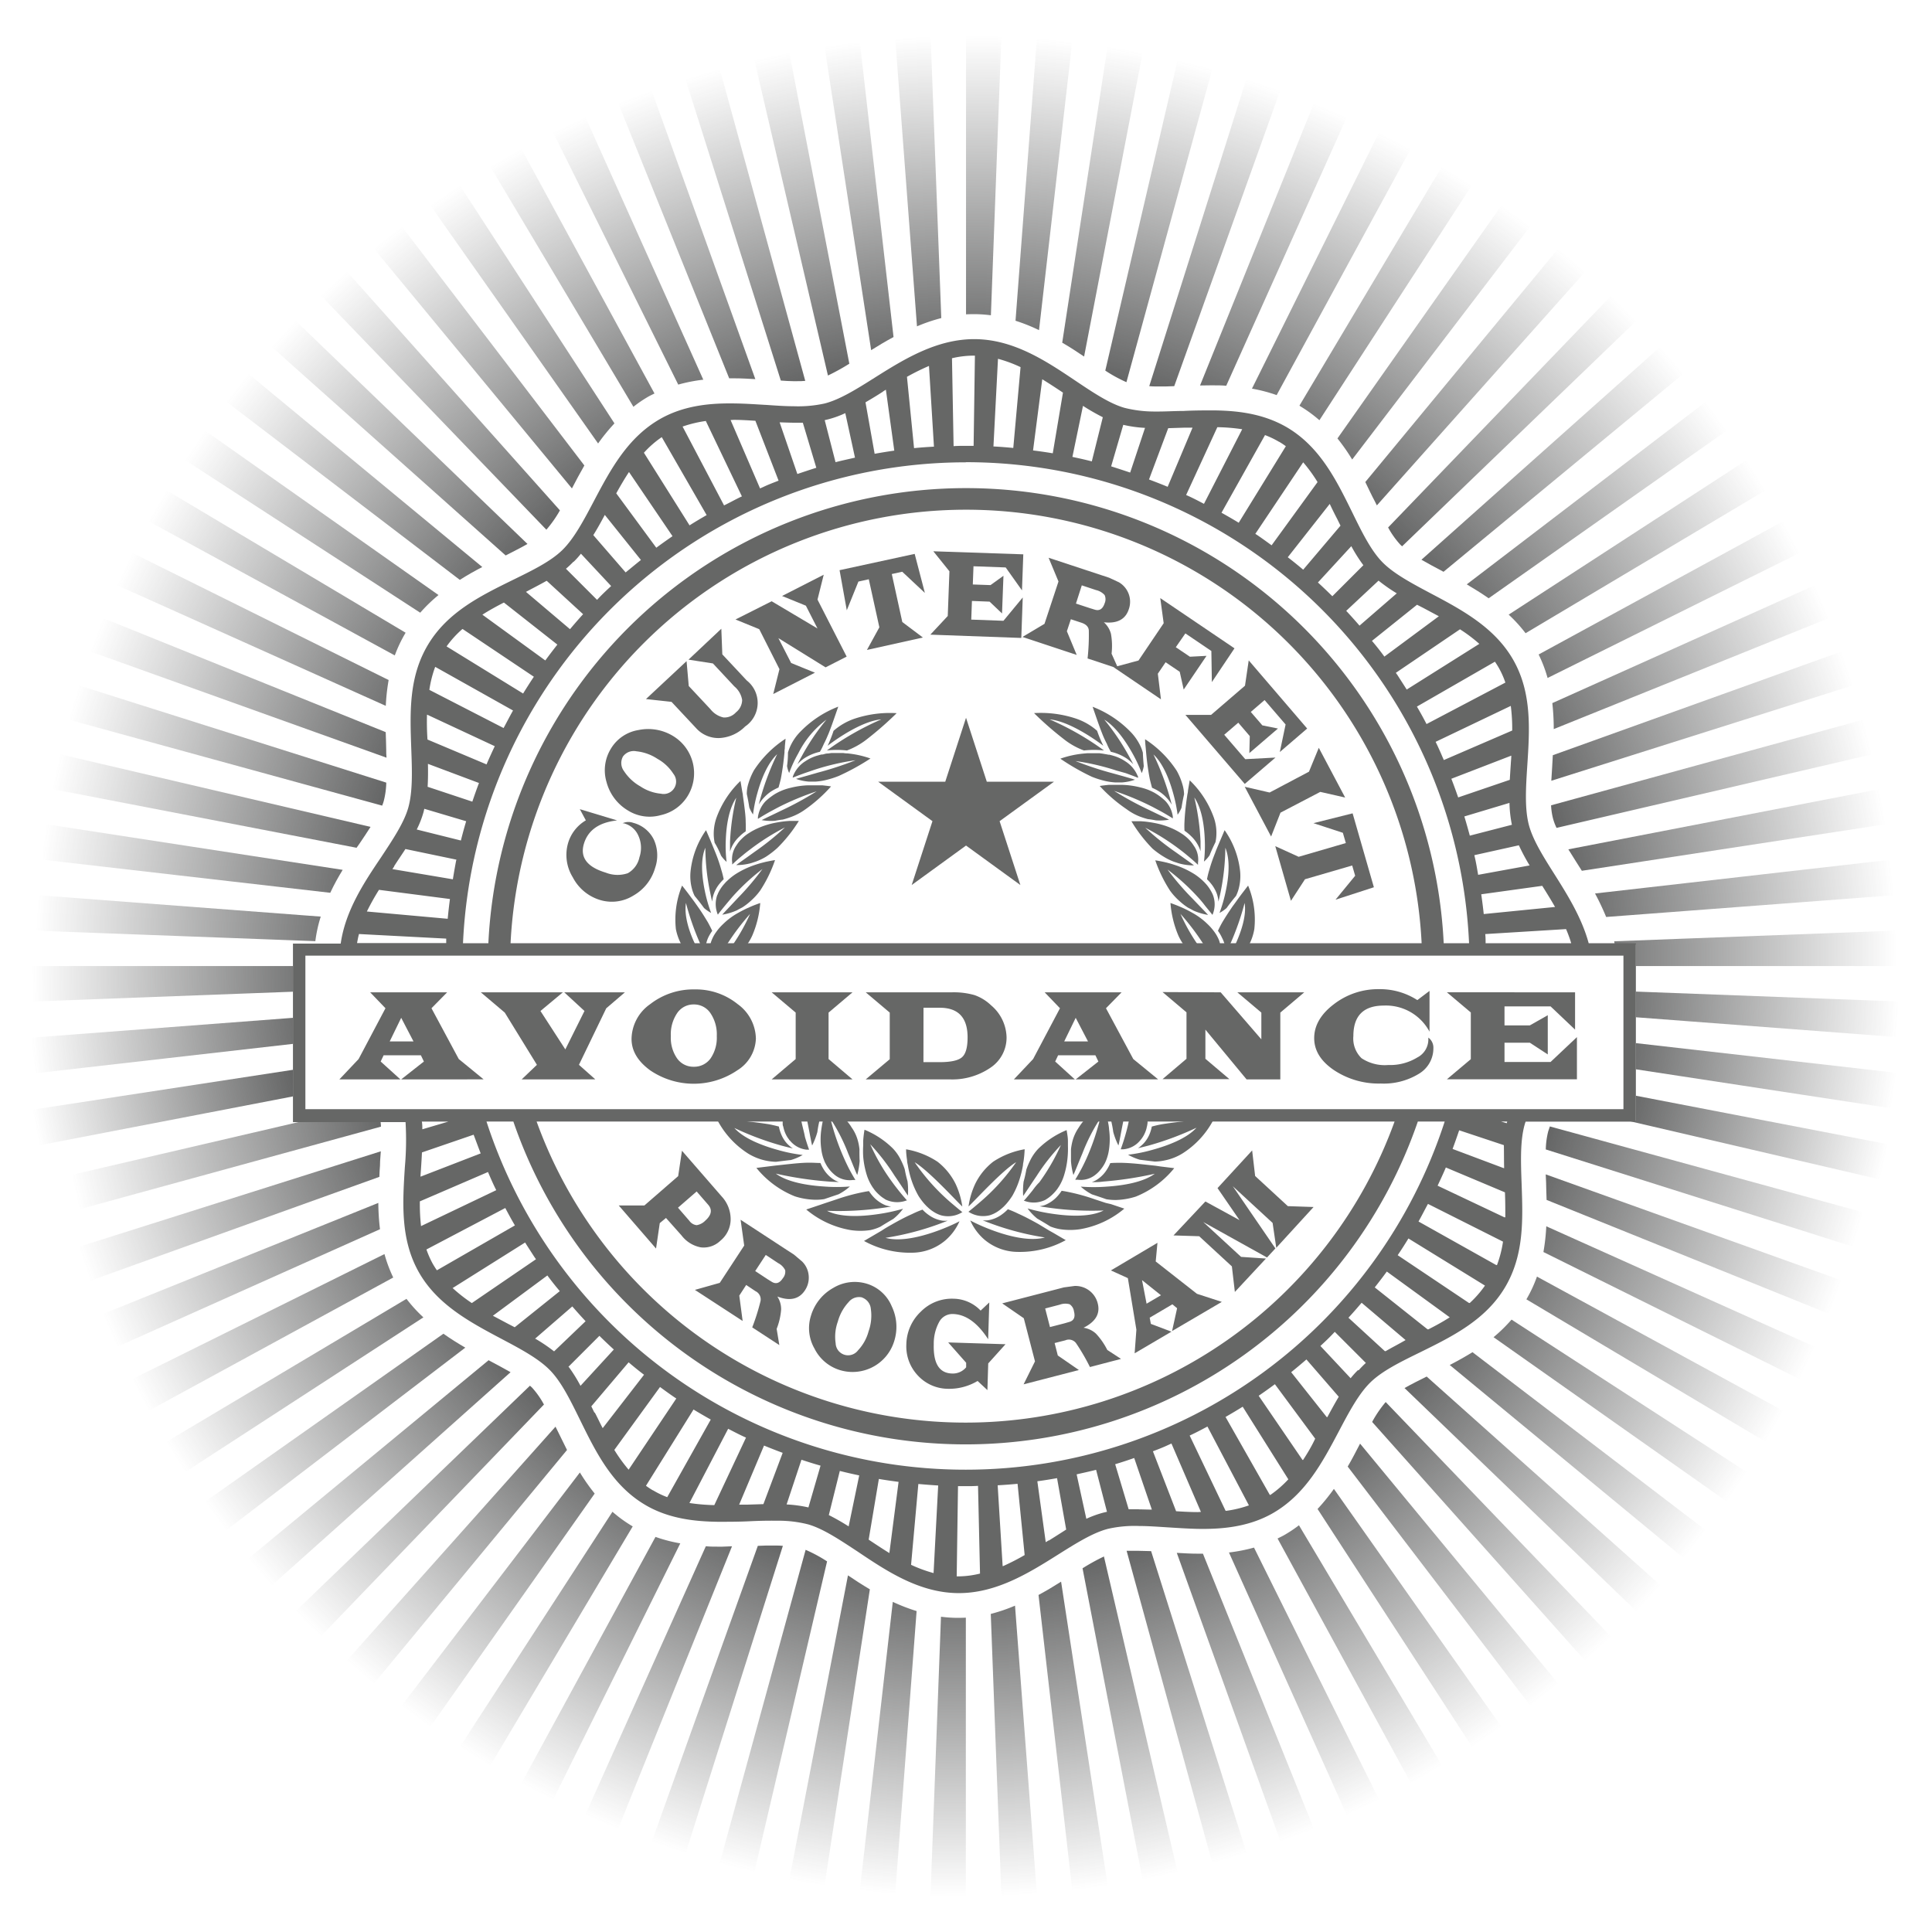 <svg id="a383bdc0-68fd-4c63-8fbb-63da01127f66" data-name="art" xmlns="http://www.w3.org/2000/svg" xmlns:xlink="http://www.w3.org/1999/xlink" viewBox="0 0 310.75 310.75"><defs><radialGradient id="fd214c49-85d1-4804-b479-4fd417fa7c26" cx="249.24" cy="250.68" r="162.72" gradientUnits="userSpaceOnUse"><stop offset="0.53" stop-color="#444545"/><stop offset="0.92" stop-color="#444545" stop-opacity="0"/></radialGradient><radialGradient id="a4a7f4d4-8703-4f2d-b16b-e00afab6d2fd" cx="278.22" cy="254.73" r="132.47" xlink:href="#fd214c49-85d1-4804-b479-4fd417fa7c26"/><radialGradient id="f7155f15-7c5c-459f-b806-112dbfe5223d" cx="270.55" cy="251.92" r="140.59" xlink:href="#fd214c49-85d1-4804-b479-4fd417fa7c26"/><radialGradient id="e91ed199-38ee-4a89-917f-f2cf1facd056" cx="261.16" cy="250.85" r="150.29" xlink:href="#fd214c49-85d1-4804-b479-4fd417fa7c26"/><radialGradient id="a1cd72f9-e973-48f4-ab66-67884cfb7cf2" cx="249.24" cy="256.55" r="159.23" xlink:href="#fd214c49-85d1-4804-b479-4fd417fa7c26"/><radialGradient id="f6ff14e1-399d-4f65-a383-f2e3cac6b127" cx="218.4" cy="253.6" r="131.53" xlink:href="#fd214c49-85d1-4804-b479-4fd417fa7c26"/><radialGradient id="ad188268-ec8d-406c-b12a-968d2da4822d" cx="228.8" cy="251.4" r="141.71" xlink:href="#fd214c49-85d1-4804-b479-4fd417fa7c26"/><radialGradient id="bd3b4da4-276f-4ed8-97fa-20edf0405652" cx="236.96" cy="250.68" r="149.91" xlink:href="#fd214c49-85d1-4804-b479-4fd417fa7c26"/></defs><path d="M211.18,156.14H212c1.14,0,2.29.07,3.37.13l-18.63-51.85c-1.87.67-3.74,1.37-5.58,2.12l20,49.59Z" transform="translate(-93.88 -95.29)" fill="url(#fd214c49-85d1-4804-b479-4fd417fa7c26)"/><path d="M207,156.36l-21.31-47.47c-1.81.82-3.62,1.66-5.4,2.55l22.68,45.71A26.25,26.25,0,0,1,207,156.36Z" transform="translate(-93.88 -95.29)" fill="url(#fd214c49-85d1-4804-b479-4fd417fa7c26)"/><path d="M187.87,170.16l-32.84-43c-1.58,1.2-3.12,2.44-4.66,3.69l35.5,43C186.51,172.62,187.16,171.39,187.87,170.16Z" transform="translate(-93.88 -95.29)" fill="url(#fd214c49-85d1-4804-b479-4fd417fa7c26)"/><path d="M192.71,163.39l-28-43.11c-1.66,1.08-3.3,2.2-4.92,3.34l30.29,43A30.52,30.52,0,0,1,192.71,163.39Z" transform="translate(-93.88 -95.29)" fill="url(#fd214c49-85d1-4804-b479-4fd417fa7c26)"/><path d="M198.15,159.09c.33-.19.67-.34,1-.51L175,114.19c-1.74,1-3.47,1.93-5.17,3l25.93,43.53A19.77,19.77,0,0,1,198.15,159.09Z" transform="translate(-93.88 -95.29)" fill="url(#fd214c49-85d1-4804-b479-4fd417fa7c26)"/><path d="M245.28,146.45l-1.93-51c-2,.07-3.94.2-5.91.33l3.93,52A27.47,27.47,0,0,1,245.28,146.45Z" transform="translate(-93.88 -95.29)" fill="url(#fd214c49-85d1-4804-b479-4fd417fa7c26)"/><path d="M237.6,149.5l-6.08-53.19c-2,.21-3.93.5-5.89.78L234,151.61C235.13,150.9,236.33,150.18,237.6,149.5Z" transform="translate(-93.88 -95.29)" fill="url(#fd214c49-85d1-4804-b479-4fd417fa7c26)"/><path d="M221.5,156.6h.5c.51,0,1,0,1.4-.05l-15.28-55.74c-1.92.52-3.83,1.1-5.73,1.69l17.08,54C220.16,156.56,220.84,156.59,221.5,156.6Z" transform="translate(-93.88 -95.29)" fill="url(#fd214c49-85d1-4804-b479-4fd417fa7c26)"/><path d="M230.49,153.79,219.75,98.12c-1.95.36-3.9.79-5.84,1.23l13.14,56.34A34.21,34.21,0,0,0,230.49,153.79Z" transform="translate(-93.88 -95.29)" fill="url(#fd214c49-85d1-4804-b479-4fd417fa7c26)"/><path d="M164.41,191l-42.2-29.73q-1.72,2.43-3.34,4.92l42.6,27.65A24.55,24.55,0,0,1,164.41,191Z" transform="translate(-93.88 -95.29)" fill="url(#fd214c49-85d1-4804-b479-4fd417fa7c26)"/><path d="M155.61,224.11a13,13,0,0,0,.4-2.94L101.1,203.8c-.59,1.9-1.17,3.81-1.69,5.73l55.94,15.34A7.64,7.64,0,0,0,155.61,224.11Z" transform="translate(-93.88 -95.29)" fill="url(#fd214c49-85d1-4804-b479-4fd417fa7c26)"/><path d="M156,215.86v0c0-.92-.06-1.86-.08-2.81l-50.74-20.47c-.75,1.84-1.45,3.71-2.13,5.58l53,19C156,216.74,156,216.3,156,215.86Z" transform="translate(-93.88 -95.29)" fill="url(#fd214c49-85d1-4804-b479-4fd417fa7c26)"/><path d="M183.94,177.38l-38.07-42.69c-1.48,1.31-2.93,2.67-4.36,4l40.25,41.8A18.81,18.81,0,0,0,183.94,177.38Z" transform="translate(-93.88 -95.29)" fill="url(#fd214c49-85d1-4804-b479-4fd417fa7c26)"/><path d="M151.74,230.93v0c.59-.88,1.19-1.77,1.74-2.64l-55.55-13c-.44,1.94-.87,3.89-1.24,5.84l54.54,10.52Z" transform="translate(-93.88 -95.29)" fill="url(#fd214c49-85d1-4804-b479-4fd417fa7c26)"/><path d="M156.39,204.67l-46.36-23c-.89,1.78-1.73,3.59-2.55,5.4l48.45,21.75A32.72,32.72,0,0,1,156.39,204.67Z" transform="translate(-93.88 -95.29)" fill="url(#fd214c49-85d1-4804-b479-4fd417fa7c26)"/><path d="M149,235.2,95.68,227c-.28,2-.57,3.93-.78,5.9L147,238.89C147.6,237.6,148.28,236.37,149,235.2Z" transform="translate(-93.88 -95.29)" fill="url(#fd214c49-85d1-4804-b479-4fd417fa7c26)"/><path d="M171.45,186.49l-42-34.71c-1.25,1.54-2.49,3.08-3.69,4.66l42.08,32.12C169,187.81,170.23,187.13,171.45,186.49Z" transform="translate(-93.88 -95.29)" fill="url(#fd214c49-85d1-4804-b479-4fd417fa7c26)"/><path d="M159.12,197.06l-43.39-25.85c-1,1.7-2,3.43-3,5.17l44.65,24.33A21.74,21.74,0,0,1,159.12,197.06Z" transform="translate(-93.88 -95.29)" fill="url(#fd214c49-85d1-4804-b479-4fd417fa7c26)"/><path d="M178.72,182.78l-41.4-39.86c-1.37,1.43-2.73,2.88-4,4.36l41.89,37.35C176.44,184,177.65,183.4,178.72,182.78Z" transform="translate(-93.88 -95.29)" fill="url(#fd214c49-85d1-4804-b479-4fd417fa7c26)"/><path d="M250.49,145.82h.3a22.25,22.25,0,0,1,2.47.18l1.9-50.59c-2-.08-3.93-.1-5.9-.12v50.56Q249.86,145.82,250.49,145.82Z" transform="translate(-93.88 -95.29)" fill="url(#fd214c49-85d1-4804-b479-4fd417fa7c26)"/><path d="M311.37,169.2l32.12-42.07c-1.57-1.21-3.18-2.37-4.79-3.51L309,165.81A30.83,30.83,0,0,1,311.37,169.2Z" transform="translate(-93.88 -95.29)" fill="url(#fd214c49-85d1-4804-b479-4fd417fa7c26)"/><path d="M343.65,226.85a8.57,8.57,0,0,0,.59,1.6l56.34-13.13c-.46-1.94-.94-3.87-1.48-5.79l-55.74,15.29A10.65,10.65,0,0,0,343.65,226.85Z" transform="translate(-93.88 -95.29)" fill="url(#fd214c49-85d1-4804-b479-4fd417fa7c26)"/><path d="M261,148.39,267,96.31c-2-.24-3.94-.4-5.91-.57l-3.87,51.14A28.5,28.5,0,0,1,261,148.39Z" transform="translate(-93.88 -95.29)" fill="url(#fd214c49-85d1-4804-b479-4fd417fa7c26)"/><path d="M333.32,191.52l43-30.29c-1.15-1.62-2.31-3.23-3.52-4.8l-43,32.85C331,190,332.16,190.7,333.32,191.52Z" transform="translate(-93.88 -95.29)" fill="url(#fd214c49-85d1-4804-b479-4fd417fa7c26)"/><path d="M339.26,197.14l43.53-25.93c-1-1.71-2.07-3.39-3.15-5.06l-43.1,28A23.19,23.19,0,0,1,339.26,197.14Z" transform="translate(-93.88 -95.29)" fill="url(#fd214c49-85d1-4804-b479-4fd417fa7c26)"/><path d="M342.8,204.34l45.69-22.67c-.88-1.78-1.81-3.54-2.75-5.29l-44.38,24.18A21.85,21.85,0,0,1,342.8,204.34Z" transform="translate(-93.88 -95.29)" fill="url(#fd214c49-85d1-4804-b479-4fd417fa7c26)"/><path d="M343.54,218.59h0c-.05.77-.1,1.54-.14,2.28l54-17.08c-.6-1.9-1.23-3.79-1.91-5.66l-51.85,18.63C343.61,217.38,343.57,218,343.54,218.59Z" transform="translate(-93.88 -95.29)" fill="url(#fd214c49-85d1-4804-b479-4fd417fa7c26)"/><path d="M347.31,233.77l0,0,1,1.58L402.84,227c-.32-2-.64-3.93-1-5.88L346.14,231.9C346.52,232.52,346.91,233.15,347.31,233.77Z" transform="translate(-93.88 -95.29)" fill="url(#fd214c49-85d1-4804-b479-4fd417fa7c26)"/><path d="M145.47,242.72l-51.14-3.87c-.13,2-.26,4-.33,5.92l50.6,1.9A22.2,22.2,0,0,1,145.47,242.72Z" transform="translate(-93.88 -95.29)" fill="url(#fd214c49-85d1-4804-b479-4fd417fa7c26)"/><path d="M352.22,242.78l52-3.93c-.17-2-.33-3.94-.57-5.92L350.43,239A39.64,39.64,0,0,1,352.22,242.78Z" transform="translate(-93.88 -95.29)" fill="url(#fd214c49-85d1-4804-b479-4fd417fa7c26)"/><path d="M343.79,212.56l49.59-20c-.74-1.85-1.53-3.68-2.34-5.5l-47.48,21.32A36.85,36.85,0,0,1,343.79,212.56Z" transform="translate(-93.88 -95.29)" fill="url(#fd214c49-85d1-4804-b479-4fd417fa7c26)"/><path d="M275.06,156.76l15.34-55.94c-1.93-.53-3.86-1-5.8-1.47L271.66,154.9A22.78,22.78,0,0,0,275.06,156.76Z" transform="translate(-93.88 -95.29)" fill="url(#fd214c49-85d1-4804-b479-4fd417fa7c26)"/><path d="M279.76,157.45h.62c.75,0,1.55,0,2.37-.05l19-53c-1.88-.67-3.76-1.31-5.66-1.91l-17.36,54.91C279.08,157.43,279.41,157.45,279.76,157.45Z" transform="translate(-93.88 -95.29)" fill="url(#fd214c49-85d1-4804-b479-4fd417fa7c26)"/><path d="M268.25,152.64l10.51-54.53c-1.95-.38-3.91-.71-5.87-1l-8.16,53.3C266,151.13,267.14,151.9,268.25,152.64Z" transform="translate(-93.88 -95.29)" fill="url(#fd214c49-85d1-4804-b479-4fd417fa7c26)"/><path d="M288.42,157.27h.85c.59,0,1.2,0,1.84.07l21.75-48.45c-1.82-.81-3.64-1.6-5.49-2.34L286.9,157.29Z" transform="translate(-93.88 -95.29)" fill="url(#fd214c49-85d1-4804-b479-4fd417fa7c26)"/><path d="M299.22,158.84l24.32-44.65c-1.74-.94-3.5-1.88-5.29-2.75l-23,46.36A24.42,24.42,0,0,1,299.22,158.84Z" transform="translate(-93.88 -95.29)" fill="url(#fd214c49-85d1-4804-b479-4fd417fa7c26)"/><path d="M315,175.9l.34.68,37.35-41.89c-1.47-1.32-3-2.6-4.5-3.87l-34.71,42C314,173.89,314.47,174.91,315,175.9Z" transform="translate(-93.88 -95.29)" fill="url(#fd214c49-85d1-4804-b479-4fd417fa7c26)"/><path d="M319.08,182.86c.09.1.21.2.32.3l41.8-40.24q-2.06-2.13-4.2-4.19l-39.85,41.4A13.75,13.75,0,0,0,319.08,182.86Z" transform="translate(-93.88 -95.29)" fill="url(#fd214c49-85d1-4804-b479-4fd417fa7c26)"/><path d="M303,160.62a21.84,21.84,0,0,1,3.1,2.26l27.64-42.6c-1.66-1.07-3.34-2.13-5-3.14l-25.85,43.39Z" transform="translate(-93.88 -95.29)" fill="url(#fd214c49-85d1-4804-b479-4fd417fa7c26)"/><path d="M325.88,187.16l0,0h0l.18.1,43-35.5c-1.26-1.52-2.54-3-3.87-4.5l-42.68,38.06C323.58,185.94,324.71,186.54,325.88,187.16Z" transform="translate(-93.88 -95.29)" fill="url(#fd214c49-85d1-4804-b479-4fd417fa7c26)"/><path d="M300.37,342.24c-.34.19-.68.34-1,.51l24.2,44.4c1.74-1,3.47-1.93,5.17-3l-25.93-43.53A21.44,21.44,0,0,1,300.37,342.24Z" transform="translate(-93.88 -95.29)" fill="url(#fd214c49-85d1-4804-b479-4fd417fa7c26)"/><path d="M291.55,345l21.31,47.48c1.81-.83,3.62-1.66,5.4-2.56l-22.68-45.71A26.72,26.72,0,0,1,291.55,345Z" transform="translate(-93.88 -95.29)" fill="url(#fd214c49-85d1-4804-b479-4fd417fa7c26)"/><path d="M310.65,331.18l32.84,43c1.58-1.19,3.12-2.44,4.66-3.69l-35.51-43C312,328.71,311.35,330,310.65,331.18Z" transform="translate(-93.88 -95.29)" fill="url(#fd214c49-85d1-4804-b479-4fd417fa7c26)"/><path d="M287.34,345.19h-.81c-1.14,0-2.3-.07-3.37-.13l18.63,51.86c1.87-.67,3.74-1.38,5.58-2.13l-20-49.59Z" transform="translate(-93.88 -95.29)" fill="url(#fd214c49-85d1-4804-b479-4fd417fa7c26)"/><path d="M305.8,338l28,43.1q2.49-1.62,4.92-3.33l-30.29-43A31.42,31.42,0,0,1,305.8,338Z" transform="translate(-93.88 -95.29)" fill="url(#fd214c49-85d1-4804-b479-4fd417fa7c26)"/><path d="M277,344.73h-.49c-.52,0-1,0-1.42,0l15.29,55.74c1.92-.52,3.83-1.09,5.73-1.69l-17.08-54C278.36,344.77,277.68,344.74,277,344.73Z" transform="translate(-93.88 -95.29)" fill="url(#fd214c49-85d1-4804-b479-4fd417fa7c26)"/><path d="M260.92,351.83,267,405c2-.22,3.94-.5,5.91-.79l-8.36-54.52C263.39,350.43,262.19,351.15,260.92,351.83Z" transform="translate(-93.88 -95.29)" fill="url(#fd214c49-85d1-4804-b479-4fd417fa7c26)"/><path d="M314.58,324l38.07,42.69c1.49-1.31,2.93-2.67,4.35-4L316.76,320.8A18.63,18.63,0,0,0,314.58,324Z" transform="translate(-93.88 -95.29)" fill="url(#fd214c49-85d1-4804-b479-4fd417fa7c26)"/><path d="M253.24,354.88l1.92,51c2-.06,4-.19,5.92-.33l-3.94-52A27.34,27.34,0,0,1,253.24,354.88Z" transform="translate(-93.88 -95.29)" fill="url(#fd214c49-85d1-4804-b479-4fd417fa7c26)"/><path d="M268,347.54l10.74,55.68c2-.36,3.89-.8,5.84-1.24l-13.14-56.34A34.21,34.21,0,0,0,268,347.54Z" transform="translate(-93.88 -95.29)" fill="url(#fd214c49-85d1-4804-b479-4fd417fa7c26)"/><path d="M342.13,296.67l46.36,23c.89-1.77,1.73-3.58,2.55-5.39l-48.45-21.75A32.92,32.92,0,0,1,342.13,296.67Z" transform="translate(-93.88 -95.29)" fill="url(#fd214c49-85d1-4804-b479-4fd417fa7c26)"/><path d="M342.91,277.22a13.07,13.07,0,0,0-.4,2.95l54.9,17.37c.6-1.91,1.18-3.81,1.69-5.74l-55.93-15.33C343.07,276.73,343,277,342.91,277.22Z" transform="translate(-93.88 -95.29)" fill="url(#fd214c49-85d1-4804-b479-4fd417fa7c26)"/><path d="M342.56,285.47v0c0,.92.06,1.86.08,2.82l50.74,20.47c.75-1.85,1.45-3.71,2.12-5.58l-53-19C342.53,284.59,342.54,285,342.56,285.47Z" transform="translate(-93.88 -95.29)" fill="url(#fd214c49-85d1-4804-b479-4fd417fa7c26)"/><path d="M319.79,318.55l41.41,39.86c1.37-1.43,2.73-2.87,4-4.35L323.35,316.7C322.08,317.33,320.86,317.94,319.79,318.55Z" transform="translate(-93.88 -95.29)" fill="url(#fd214c49-85d1-4804-b479-4fd417fa7c26)"/><path d="M334.11,310.37l42.2,29.74q1.72-2.43,3.34-4.93L337,307.54A24.38,24.38,0,0,1,334.11,310.37Z" transform="translate(-93.88 -95.29)" fill="url(#fd214c49-85d1-4804-b479-4fd417fa7c26)"/><path d="M327.06,314.84l42.05,34.71c1.25-1.53,2.49-3.07,3.69-4.65l-42.08-32.12C329.51,313.53,328.29,314.21,327.06,314.84Z" transform="translate(-93.88 -95.29)" fill="url(#fd214c49-85d1-4804-b479-4fd417fa7c26)"/><path d="M339.39,304.28l43.4,25.85c1-1.7,2-3.44,2.95-5.17l-44.65-24.34A20.79,20.79,0,0,1,339.39,304.28Z" transform="translate(-93.88 -95.29)" fill="url(#fd214c49-85d1-4804-b479-4fd417fa7c26)"/><path d="M248,355.51h-.3a22.25,22.25,0,0,1-2.47-.18l-1.9,50.59c2,.09,3.93.11,5.9.12V355.48Q248.66,355.51,248,355.51Z" transform="translate(-93.88 -95.29)" fill="url(#fd214c49-85d1-4804-b479-4fd417fa7c26)"/><path d="M187.15,332.13,155,374.2c1.57,1.21,3.17,2.37,4.79,3.52l29.74-42.2A32.23,32.23,0,0,1,187.15,332.13Z" transform="translate(-93.88 -95.29)" fill="url(#fd214c49-85d1-4804-b479-4fd417fa7c26)"/><path d="M159.26,304.2l-43.53,25.93c1,1.71,2.07,3.39,3.14,5.05l43.11-28A23.1,23.1,0,0,1,159.26,304.2Z" transform="translate(-93.88 -95.29)" fill="url(#fd214c49-85d1-4804-b479-4fd417fa7c26)"/><path d="M155.72,297,110,319.67c.88,1.78,1.81,3.54,2.75,5.29l44.38-24.19A22.27,22.27,0,0,1,155.72,297Z" transform="translate(-93.88 -95.29)" fill="url(#fd214c49-85d1-4804-b479-4fd417fa7c26)"/><path d="M172.64,314.17l0,0h0l-.17-.1-43,35.5c1.27,1.52,2.55,3,3.88,4.51L176,316C174.94,315.39,173.81,314.79,172.64,314.17Z" transform="translate(-93.88 -95.29)" fill="url(#fd214c49-85d1-4804-b479-4fd417fa7c26)"/><path d="M154.73,288.77l-49.59,20c.74,1.85,1.53,3.68,2.34,5.49L155,293A36.85,36.85,0,0,1,154.73,288.77Z" transform="translate(-93.88 -95.29)" fill="url(#fd214c49-85d1-4804-b479-4fd417fa7c26)"/><path d="M165.2,309.81l-43,30.3c1.14,1.61,2.3,3.22,3.52,4.79l43-32.85C167.55,311.37,166.36,310.63,165.2,309.81Z" transform="translate(-93.88 -95.29)" fill="url(#fd214c49-85d1-4804-b479-4fd417fa7c26)"/><path d="M155,282.74h0c0-.77.09-1.53.13-2.27l-54,17.08c.61,1.9,1.24,3.78,1.92,5.66l51.85-18.63Q154.93,283.64,155,282.74Z" transform="translate(-93.88 -95.29)" fill="url(#fd214c49-85d1-4804-b479-4fd417fa7c26)"/><path d="M179.44,318.46l-.32-.29-41.8,40.24q2.06,2.14,4.19,4.2l39.86-41.41A13.73,13.73,0,0,0,179.44,318.46Z" transform="translate(-93.88 -95.29)" fill="url(#fd214c49-85d1-4804-b479-4fd417fa7c26)"/><path d="M223.46,344.57l-15.34,55.94c1.92.53,3.86,1,5.79,1.47l13-55.55A22.78,22.78,0,0,0,223.46,344.57Z" transform="translate(-93.88 -95.29)" fill="url(#fd214c49-85d1-4804-b479-4fd417fa7c26)"/><path d="M210.1,344.06h-.85c-.59,0-1.2,0-1.84-.07l-21.75,48.46q2.72,1.21,5.49,2.33L211.62,344Z" transform="translate(-93.88 -95.29)" fill="url(#fd214c49-85d1-4804-b479-4fd417fa7c26)"/><path d="M218.76,343.88h-.61c-.76,0-1.56,0-2.38.05l-19,53c1.87.68,3.77,1.31,5.66,1.91l17.37-54.91C219.44,343.9,219.11,343.88,218.76,343.88Z" transform="translate(-93.88 -95.29)" fill="url(#fd214c49-85d1-4804-b479-4fd417fa7c26)"/><path d="M237.48,352.94,231.53,405c2,.23,3.94.4,5.91.56l3.87-51.14A29.9,29.9,0,0,1,237.48,352.94Z" transform="translate(-93.88 -95.29)" fill="url(#fd214c49-85d1-4804-b479-4fd417fa7c26)"/><path d="M230.27,348.68l-10.52,54.54c1.95.39,3.92.71,5.88,1l8.16-53.3C232.56,350.2,231.38,349.43,230.27,348.68Z" transform="translate(-93.88 -95.29)" fill="url(#fd214c49-85d1-4804-b479-4fd417fa7c26)"/><path d="M183.56,325.43l-.33-.67-37.36,41.88c1.47,1.33,3,2.6,4.5,3.87l34.71-42C184.55,327.45,184.05,326.42,183.56,325.43Z" transform="translate(-93.88 -95.29)" fill="url(#fd214c49-85d1-4804-b479-4fd417fa7c26)"/><path d="M195.49,340.71a21.84,21.84,0,0,1-3.1-2.26l-27.64,42.6c1.66,1.08,3.34,2.14,5.05,3.15l25.85-43.4Z" transform="translate(-93.88 -95.29)" fill="url(#fd214c49-85d1-4804-b479-4fd417fa7c26)"/><path d="M199.31,342.49,175,387.15c1.75.94,3.51,1.87,5.3,2.75l23-46.37A24.05,24.05,0,0,1,199.31,342.49Z" transform="translate(-93.88 -95.29)" fill="url(#fd214c49-85d1-4804-b479-4fd417fa7c26)"/><path d="M357,271.53v4.05h-1.19L400.58,286c.44-1.95.87-3.89,1.24-5.84Z" transform="translate(-93.88 -95.29)" fill="url(#a4a7f4d4-8703-4f2d-b16b-e00afab6d2fd)"/><path d="M357,263.07v4.21l45.84,7c.28-2,.57-3.93.78-5.9Z" transform="translate(-93.88 -95.29)" fill="url(#f7155f15-7c5c-459f-b806-112dbfe5223d)"/><path d="M357,254.78v4.13l47.19,3.58c.13-2,.26-3.95.33-5.92Z" transform="translate(-93.88 -95.29)" fill="url(#e91ed199-38ee-4a89-917f-f2cf1facd056)"/><path d="M357,247.25v3.42h47.63c0-2,0-3.93-.11-5.91l-51,1.93c0,.18.07.37.11.56Z" transform="translate(-93.88 -95.29)" fill="url(#fd214c49-85d1-4804-b479-4fd417fa7c26)"/><path d="M142.71,275.58,97.94,286c.46,1.93.94,3.87,1.47,5.78l55.75-15.28c0-.33-.06-.64-.09-.94Z" transform="translate(-93.88 -95.29)" fill="url(#a1cd72f9-e973-48f4-ab66-67884cfb7cf2)"/><path d="M141,267.36,95.68,274.3c.32,2,.64,3.93,1,5.88L141,271.64Z" transform="translate(-93.88 -95.29)" fill="url(#f6ff14e1-399d-4f65-a383-f2e3cac6b127)"/><path d="M141,259l-46.67,3.54c.17,2,.33,3.94.57,5.91l46.1-5.26Z" transform="translate(-93.88 -95.29)" fill="url(#ad188268-ec8d-406c-b12a-968d2da4822d)"/><path d="M141,250.67H93.88c0,2,0,3.93.12,5.9l47-1.77Z" transform="translate(-93.88 -95.29)" fill="url(#bd3b4da4-276f-4ed8-97fa-20edf0405652)"/><path d="M187.14,225.44l6,1.81q-4.35.47-5.34,3.75c-.66,2.2.52,3.75,3.52,4.65a5.13,5.13,0,0,0,3.54.09,3.82,3.82,0,0,0,1.87-2.57,4.71,4.71,0,0,0-.17-3.46,3.46,3.46,0,0,0-2.37-2l-.18,0a2.26,2.26,0,0,1,1.73-.07,5.13,5.13,0,0,1,3.31,2.7,6.14,6.14,0,0,1,.2,4.55,7.47,7.47,0,0,1-3.5,4.45,6.55,6.55,0,0,1-5.38.7,7.31,7.31,0,0,1-4.36-3.64,6.84,6.84,0,0,1-.76-5.5,6.3,6.3,0,0,1,2.86-3.66Z" transform="translate(-93.88 -95.29)" fill="#666766"/><path d="M192.14,215.71a6.34,6.34,0,0,1,4.45-3,7.68,7.68,0,0,1,5.61,1,7,7,0,0,1,2.3,9.59,6.79,6.79,0,0,1-4.34,3.1,6.57,6.57,0,0,1-5.23-.72,7.56,7.56,0,0,1-3.49-4.59A6.63,6.63,0,0,1,192.14,215.71Zm1.92,1.3a2.15,2.15,0,0,0,.19,2.31,7.54,7.54,0,0,0,2.62,2.45,7.12,7.12,0,0,0,3.31,1.18,2,2,0,0,0,2-3.21,7.13,7.13,0,0,0-2.56-2.4,7.51,7.51,0,0,0-3.38-1.21A2.14,2.14,0,0,0,194.06,217Z" transform="translate(-93.88 -95.29)" fill="#666766"/><path d="M209.9,196.42l.16,4.12,3.93,4.2a4.58,4.58,0,0,1-.26,7.4A6.28,6.28,0,0,1,209.6,214a4.82,4.82,0,0,1-3.79-1.63l-3.92-4.19-4.11-.45,6.53-6.1.35,4,3.49,3.73a3.69,3.69,0,0,0,2.1,1.33,2.49,2.49,0,0,0,2-.82,2.58,2.58,0,0,0,1-2A3.58,3.58,0,0,0,212,205.7L208.55,202l-3.93-.61Z" transform="translate(-93.88 -95.29)" fill="#666766"/><path d="M218,192l7.37,4.38-1.87-3.67-3.83-1.56,6.7-3.42-1,4,4.69,9.17-3.39,1.73-7.59-4.7,2.05,4,3.83,1.56-6.71,3.43,1-4L216,196.49l-3.82-1.56Z" transform="translate(-93.88 -95.29)" fill="#666766"/><path d="M241,184.38l1.64,6.28L239,187.25l-1.68.37,1.69,7.72,3.31,2.49-9,2,2-3.64-1.7-7.73-1.67.37-1.87,4.62L228.92,187Z" transform="translate(-93.88 -95.29)" fill="#666766"/><path d="M258.47,184.45l-.21,5.8-2.62-3.69-5.18-.19-.11,2.93,2.85.1,2.08-1.5-.23,6.06-2-1.9-2.84-.11-.11,3,5.18.19,3.1-3.75-.23,6.51-14.63-.53,2.8-3,.27-7.19-2.59-3.22Z" transform="translate(-93.88 -95.29)" fill="#666766"/><path d="M262.54,185l8.45,2.79,1.28.42,1.57.73a3.65,3.65,0,0,1,1.59,1.9,3.61,3.61,0,0,1,0,2.47c-.54,1.62-1.88,2.31-4,2.07a3.74,3.74,0,0,1,1.14,1.86,11,11,0,0,1,.1,3.19l1.08,2.41-4.94-1.64a34.7,34.7,0,0,0,.2-4.44c0-.62-.43-1.06-1.19-1.31l-1.7-.56-.64,1.93,1.58,3.81-8.72-2.89,3.54-2.11,2.25-6.81Zm4.4,7.37,2.28.75.72.22c.77.25,1.3-.08,1.61-1a1.63,1.63,0,0,0,0-1.34,2.65,2.65,0,0,0-1.38-.8l-2.29-.76Z" transform="translate(-93.88 -95.29)" fill="#666766"/><path d="M280.5,191.49l11.94,8.08L288.8,205l-.08-5-4.18-2.83L283,199.39l2.27,1.53,2.67-.14-3.67,5.42-.64-2.86-2.27-1.53-1.25,1.84.5,4.12L273,202.61l4-1.08,4.05-6Z" transform="translate(-93.88 -95.29)" fill="#666766"/><path d="M304.13,212.47l-4.4,3.78.93-4.43-3.38-3.93-2.22,1.91,1.86,2.16,2.51.51-4.6,3.95.07-2.73-1.85-2.16-2.26,1.94,3.38,3.93,4.86-.26-4.94,4.24-9.54-11.1,4.12,0,5.46-4.7.6-4.07Z" transform="translate(-93.88 -95.29)" fill="#666766"/><path d="M306,215.57l4.24,8-4-.91L299.84,226l-1.51,3.84-4.24-8,4,.92,6.33-3.35Z" transform="translate(-93.88 -95.29)" fill="#666766"/><path d="M314.86,238,308.69,240l3.16-3.85-.48-1.65-7.59,2.21-2.26,3.47L299,231.39l3.76,1.71,7.59-2.21-.48-1.65-4.73-1.55,6.3-1.58Z" transform="translate(-93.88 -95.29)" fill="#666766"/><path d="M203.57,280.38l6.37,7.33a5.39,5.39,0,0,1,1.46,3.75,4.47,4.47,0,0,1-1.66,3.4,3.86,3.86,0,0,1-3.13,1.06A5.06,5.06,0,0,1,203.5,294L201,291.19l-1,.83-.6,4.09-6-6.93,4.13,0,5.43-4.72Zm-.64,9.16,1.83,2.11a1.66,1.66,0,0,0,1.17.7,2.47,2.47,0,0,0,1.38-.72c1-.89,1.18-1.75.48-2.56l-1.86-2.14Z" transform="translate(-93.88 -95.29)" fill="#666766"/><path d="M213,291.48l7.45,4.87,1.13.73,1.32,1.12a3.59,3.59,0,0,1,1.05,2.24,3.64,3.64,0,0,1-.6,2.39q-1.41,2.15-4.44,1a3.7,3.7,0,0,1,.61,2.09,10.7,10.7,0,0,1-.72,3.11l.43,2.61-4.36-2.85a33.72,33.72,0,0,0,1.34-4.25,1.46,1.46,0,0,0-.81-1.57l-1.5-1-1.11,1.71.54,4.08-7.68-5,4-1.13,3.93-6Zm2.35,8.25,2,1.32.63.39c.68.44,1.29.26,1.82-.56a1.62,1.62,0,0,0,.37-1.29,2.53,2.53,0,0,0-1.12-1.13l-2-1.32Z" transform="translate(-93.88 -95.29)" fill="#666766"/><path d="M233.37,301.79a6.34,6.34,0,0,1,3.94,3.61,7.63,7.63,0,0,1,.37,5.69,7,7,0,0,1-8.74,4.56,6.78,6.78,0,0,1-4.06-3.46,6.59,6.59,0,0,1-.57-5.25,7.61,7.61,0,0,1,3.6-4.5A6.69,6.69,0,0,1,233.37,301.79Zm-.8,2.19a2.13,2.13,0,0,0-2.19.74,7.49,7.49,0,0,0-1.74,3.14,7.15,7.15,0,0,0-.35,3.49,2,2,0,0,0,3.6,1.13,7.13,7.13,0,0,0,1.7-3.07,7.44,7.44,0,0,0,.36-3.57A2.14,2.14,0,0,0,232.57,304Z" transform="translate(-93.88 -95.29)" fill="#666766"/><path d="M253,304.78l-.18,5.92c-1.7-2.64-3.59-4-5.66-4.06a2.42,2.42,0,0,0-2.2,1.24,7.28,7.28,0,0,0-.89,3.63c-.09,3.07.88,4.63,2.91,4.7a2.78,2.78,0,0,0,2.3-1l0-.73-2.89-3.27,9.22.29-2.78,3.09-.13,4.29-1.58-1.47a8.9,8.9,0,0,1-4.77,1.26,6.67,6.67,0,0,1-4.86-2.16,6.82,6.82,0,0,1-1.83-5,7.4,7.4,0,0,1,2.34-5.26,7,7,0,0,1,5.25-2.07,6.16,6.16,0,0,1,4.36,1.91Z" transform="translate(-93.88 -95.29)" fill="#666766"/><path d="M255.08,304.93l8.61-2.23,1.3-.34,1.72-.23a3.69,3.69,0,0,1,3.73,2.79q.65,2.47-2.28,3.93a3.73,3.73,0,0,1,2,.95,11.18,11.18,0,0,1,1.82,2.62l2.21,1.44-5,1.31a32.87,32.87,0,0,0-2.24-3.85,1.44,1.44,0,0,0-1.71-.45l-1.73.44.51,2,3.39,2.34-8.89,2.3,1.83-3.69-1.8-6.94Zm7.68,3.81,2.33-.6.72-.21c.79-.2,1.06-.77.81-1.72a1.62,1.62,0,0,0-.7-1.14,2.58,2.58,0,0,0-1.59.07l-2.34.61Z" transform="translate(-93.88 -95.29)" fill="#666766"/><path d="M280.05,295.19l-.28,3,6.63,5.2,4,1.3-8,4.69.81-3.67-.76-.63-3.65,2.15.19,1,3.31,1.25-5.92,3.48.28-3.8-1.37-8.29-2.73-1.24Zm-2.48,6,.73,3.79,2.31-1.36Z" transform="translate(-93.88 -95.29)" fill="#666766"/><path d="M287.76,288.54l5.49,3-3.54-5.15,5.57-6.06.48,4.11,5.26,4.85,4.14.14-6,6.56-.59-4-6.4-5.9,6.85,10-1.35,1.46-10.25-5.7,6.08,5.6,4,.27-5,5.37-.48-4.11-5.26-4.85-4.13-.13Z" transform="translate(-93.88 -95.29)" fill="#666766"/><path d="M165.8,254.9l-2.52,2.56,4.39,8.17,4,3.27H158.41l3.65-2.87-.48-1h-6l-.47,1,3.17,2.87h-9.81l3.09-3.27,4.32-8.17-2.46-2.56ZM158.41,259l-1.85,3.8h3.83Z" transform="translate(-93.88 -95.29)" fill="#666766"/><path d="M194.39,254.9l-3,2.57L187,266.56l2.63,2.34H177.79l2.45-2.34-5.17-8.4-3.85-3.26h13.19l-3.6,3,4,6.18,3.08-6.18-3.25-3Z" transform="translate(-93.88 -95.29)" fill="#666766"/><path d="M205.61,254.43a10.7,10.7,0,0,1,6.91,2.36,7,7,0,0,1,2.94,5.55,6.23,6.23,0,0,1-3,5.11,12.46,12.46,0,0,1-14,0q-3-2.19-3-5.05a6.94,6.94,0,0,1,3-5.6A11.31,11.31,0,0,1,205.61,254.43Zm-.16,2.42a3.16,3.16,0,0,0-2.67,1.42,6.08,6.08,0,0,0-1,3.67,5.78,5.78,0,0,0,1,3.58,3.2,3.2,0,0,0,2.69,1.35,3.24,3.24,0,0,0,2.7-1.34,5.88,5.88,0,0,0,1-3.59,6.08,6.08,0,0,0-1-3.66A3.17,3.17,0,0,0,205.45,256.85Z" transform="translate(-93.88 -95.29)" fill="#666766"/><path d="M218,254.9H231l-3.85,3.26v7.47L231,268.9H218l3.86-3.27v-7.47Z" transform="translate(-93.88 -95.29)" fill="#666766"/><path d="M233.13,254.9h13.8a12.18,12.18,0,0,1,3.71.45,7.39,7.39,0,0,1,2.64,1.63,6.94,6.94,0,0,1,2.5,5.14,5.81,5.81,0,0,1-2.57,4.89,10.89,10.89,0,0,1-6.64,1.89H233.13l3.86-3.24v-7.5Zm9.28,11.23H245c1.81,0,3-.26,3.61-.79s.9-1.6.9-3.2q0-4.75-4.46-4.76h-2.63Z" transform="translate(-93.88 -95.29)" fill="#666766"/><path d="M274.28,254.9l-2.51,2.56,4.39,8.17,4,3.27H266.9l3.65-2.87-.48-1h-6l-.47,1,3.16,2.87h-9.8l3.09-3.27,4.32-8.17-2.46-2.56ZM266.9,259l-1.85,3.8h3.83Z" transform="translate(-93.88 -95.29)" fill="#666766"/><path d="M290.22,254.9l6.54,7.56v-4.3l-3.86-3.26h10.76l-3.85,3.26V268.9h-5.43l-6.62-8v4.69l3.86,3.27H280.87l3.85-3.27v-7.47l-3.85-3.26Z" transform="translate(-93.88 -95.29)" fill="#666766"/><path d="M323.81,254.67v6.56a7.94,7.94,0,0,0-7.34-4.2c-3.27,0-4.91,1.63-4.91,4.91a4.39,4.39,0,0,0,1.32,3.56,6.77,6.77,0,0,0,4.3,1.09,8.37,8.37,0,0,0,4.66-1.21,3.26,3.26,0,0,0,1.78-3,1,1,0,0,0,0-.2,2,2,0,0,1,.81,1.72,4.75,4.75,0,0,1-2.33,4.1,10.82,10.82,0,0,1-6.14,1.57,13,13,0,0,1-7.54-2.17q-3.17-2.16-3.16-5.15c0-2,1.06-3.85,3.18-5.45a11.63,11.63,0,0,1,7.22-2.41,11.1,11.1,0,0,1,6.19,1.76Z" transform="translate(-93.88 -95.29)" fill="#666766"/><path d="M347.22,254.9v6l-3.94-3.74h-7.41v3.06h4.07l2.89-1.64v6.31L339.94,263h-4.07v3.1h7.41l4.24-4v6.79H326.6l3.85-3.24v-7.51l-3.85-3.25Z" transform="translate(-93.88 -95.29)" fill="#666766"/><polygon points="155.38 115.45 158.72 125.73 169.53 125.73 160.78 132.08 164.12 142.35 155.38 136 146.64 142.35 149.98 132.08 141.24 125.73 152.04 125.73 155.38 115.45" fill="#666766"/><path d="M227,215.24c1.72-1.32,5.69-4,8.63-4.24a45.75,45.75,0,0,0-8.75,5,14.52,14.52,0,0,1,3.23,0,12.09,12.09,0,0,0,3.31-1.89A54,54,0,0,0,238.1,210a17.93,17.93,0,0,0-6.81.9,10,10,0,0,0-3.34,1.94A20.94,20.94,0,0,1,227,215.24Z" transform="translate(-93.88 -95.29)" fill="#666766"/><path d="M268.23,216a14.43,14.43,0,0,1,3.22,0,45.36,45.36,0,0,0-8.74-5c2.94.27,6.91,2.92,8.63,4.24a20.88,20.88,0,0,1-1-2.41,9.94,9.94,0,0,0-3.34-1.94,17.84,17.84,0,0,0-6.8-.9,52.58,52.58,0,0,0,4.73,4.14A11.81,11.81,0,0,0,268.23,216Z" transform="translate(-93.88 -95.29)" fill="#666766"/><path d="M271.27,213.56c.2.48.41.93.63,1.34.08.21.17.4.26.59s.19.37.29.54a1.62,1.62,0,0,0,.1.18,7.6,7.6,0,0,1,2.61,1.12,6.57,6.57,0,0,1,1,.89c-.21-.42-.43-.84-.66-1.25a37.69,37.69,0,0,0-4-5.93c1.84,1.14,3.43,3.45,4.53,5.42a23,23,0,0,1,1.49,3.18,4.76,4.76,0,0,0,.33-1.13q-.1-1-.15-2.16a6.46,6.46,0,0,0-.44-1.17,8.42,8.42,0,0,0-1.57-2.21,17.1,17.1,0,0,0-6.07-4c.48,1.39.92,2.69,1.36,3.85Z" transform="translate(-93.88 -95.29)" fill="#666766"/><path d="M222.28,216.46a15.22,15.22,0,0,1,4.53-5.42,36.37,36.37,0,0,0-4,5.93c-.23.41-.45.83-.67,1.25a7.07,7.07,0,0,1,1-.89,7.58,7.58,0,0,1,2.62-1.12,1.62,1.62,0,0,1,.1-.18c.1-.17.19-.35.28-.54s.18-.38.27-.59c.22-.41.42-.86.62-1.34.11-.24.21-.5.31-.76.45-1.16.88-2.46,1.37-3.85a17,17,0,0,0-6.07,4,8.2,8.2,0,0,0-1.57,2.21,7.38,7.38,0,0,0-.45,1.17q0,1.17-.15,2.16a4.32,4.32,0,0,0,.34,1.13A20.78,20.78,0,0,1,222.28,216.46Z" transform="translate(-93.88 -95.29)" fill="#666766"/><path d="M233.89,217.29a15.57,15.57,0,0,0-3.7-.82q-.33,0-.66-.06l-.84,0c-.37,0-.74,0-1.1,0l-.5.07q-.36,0-.69.12l-.24.05-.16,0-.32.08-.35.1a6.77,6.77,0,0,0-1.84.85l-.22.14a5,5,0,0,0-1.81,2.23,1.19,1.19,0,0,0-.07.23l0,.09c.67-.27,1.33-.52,2-.76l1.5-.51a38.38,38.38,0,0,1,6.6-1.53,53.56,53.56,0,0,1-6.1,2c-1.61.47-3,.85-3.47,1a7.86,7.86,0,0,0,2.1.44H225a9.92,9.92,0,0,0,1.52-.21,14.82,14.82,0,0,0,2.28-.71A37.52,37.52,0,0,0,233.89,217.29Z" transform="translate(-93.88 -95.29)" fill="#666766"/><path d="M222.37,227.33c-.52,0-1,0-1.51,0l-.64.05c-.56.06-1.09.14-1.6.24a12.77,12.77,0,0,0-2.78.86,10.9,10.9,0,0,0-1.32.69l-.41.26-.3.22a7.54,7.54,0,0,0-.72.65,5.09,5.09,0,0,0-.64.78l-.14.21a3.94,3.94,0,0,0-.66,2.73c0,.09,0,.16,0,.24a.31.31,0,0,1,0,.08c.54-.5,1.08-1,1.64-1.44.38-.32.77-.63,1.16-.92a37.07,37.07,0,0,1,5.68-3.6,43.32,43.32,0,0,1-4.9,3.94c-1.37,1-2.54,1.79-2.93,2.11a8.58,8.58,0,0,0,2.45-.33l.75-.25a9.2,9.2,0,0,0,1.55-.74,14,14,0,0,0,1.85-1.42A23.26,23.26,0,0,0,222.37,227.33Z" transform="translate(-93.88 -95.29)" fill="#666766"/><path d="M210.05,242.41a9.4,9.4,0,0,0,2.35-.7c.28-.16.57-.31.88-.47a9.48,9.48,0,0,0,1.3-1,10.29,10.29,0,0,0,1.57-1.71,21.72,21.72,0,0,0,2.39-4.9c-.53.08-1,.18-1.53.29l-.75.19c-.48.14-.95.29-1.39.45a14,14,0,0,0-2.71,1.35,9.33,9.33,0,0,0-1.17.92l-.35.33-.24.27a6,6,0,0,0-.59.76,5.84,5.84,0,0,0-.48.88c0,.08-.07.15-.1.23a4.35,4.35,0,0,0,0,2.81c0,.09.07.17.1.24a.25.25,0,0,0,0,.07c.42-.56.86-1.1,1.3-1.63s.68-.81,1-1.19a34.59,34.59,0,0,1,4.88-4.53,43.36,43.36,0,0,1-4,4.71C211.38,241,210.4,242,210.05,242.41Z" transform="translate(-93.88 -95.29)" fill="#666766"/><path d="M227.55,221.78c-.48-.08-1-.13-1.43-.18l-.73,0c-.5,0-1,0-1.47,0a13.15,13.15,0,0,0-2.86.4,9.23,9.23,0,0,0-1.43.45l-.45.2-.31.16a6.86,6.86,0,0,0-.83.52,8.78,8.78,0,0,0-.81.64l-.19.17a4.63,4.63,0,0,0-1.25,2.55,2.12,2.12,0,0,0,0,.24.15.15,0,0,0,0,.07c.61-.39,1.23-.75,1.85-1.1l1.36-.73a44.74,44.74,0,0,1,6.23-2.6,52,52,0,0,1-5.58,3.05c-1.5.73-2.79,1.33-3.26,1.58a8.63,8.63,0,0,0,2.13.11c.4-.08.83-.15,1.28-.2a12.93,12.93,0,0,0,1.38-.44,9.21,9.21,0,0,0,2.08-1.09A24.2,24.2,0,0,0,227.55,221.78Z" transform="translate(-93.88 -95.29)" fill="#666766"/><path d="M286.6,239.64c.35.38.69.78,1,1.19s.88,1.07,1.31,1.63l0-.07a1.33,1.33,0,0,0,.1-.24,4.22,4.22,0,0,0,0-2.81,2.18,2.18,0,0,0-.09-.23,7,7,0,0,0-.49-.88,5.88,5.88,0,0,0-.58-.76l-.25-.27-.34-.33a10.12,10.12,0,0,0-1.17-.92,14.27,14.27,0,0,0-2.71-1.35c-.45-.16-.91-.31-1.4-.45l-.75-.19c-.49-.11-1-.21-1.53-.29a22.15,22.15,0,0,0,2.39,4.9,10.29,10.29,0,0,0,1.57,1.71,10.14,10.14,0,0,0,1.3,1c.31.16.6.31.88.47a9.65,9.65,0,0,0,2.35.7c-.34-.39-1.33-1.39-2.47-2.59a43.56,43.56,0,0,1-4.05-4.71A35.21,35.21,0,0,1,286.6,239.64Z" transform="translate(-93.88 -95.29)" fill="#666766"/><path d="M274.93,219.64c.66.24,1.33.49,2,.76,0,0,0-.06,0-.09s0-.15-.07-.23a5,5,0,0,0-1.82-2.23l-.21-.14a6.91,6.91,0,0,0-1.84-.85l-.35-.1-.32-.08-.16,0-.24-.05-.69-.12-.51-.07c-.36,0-.72,0-1.09,0l-.85,0-.66.06a15.39,15.39,0,0,0-3.69.82,36.92,36.92,0,0,0,5.05,2.9,14.39,14.39,0,0,0,2.27.71,10.09,10.09,0,0,0,1.52.21h1.07a7.87,7.87,0,0,0,2.09-.44c-.49-.17-1.86-.55-3.47-1a54,54,0,0,1-6.09-2,38.27,38.27,0,0,1,6.59,1.53Z" transform="translate(-93.88 -95.29)" fill="#666766"/><path d="M288.38,235.24a13.61,13.61,0,0,0-.36,1.47,7.57,7.57,0,0,1,.87,1,6,6,0,0,1,.69,1.28,5.14,5.14,0,0,1,.28,1.31q.18-.72.33-1.44a37.73,37.73,0,0,0,.78-7.21c.82,2,.54,4.76.06,7a24,24,0,0,1-1,3.48,6.21,6.21,0,0,0,1.14-.79c.43-.61.94-1.26,1.51-1.94a6.12,6.12,0,0,0,.45-1.22,8,8,0,0,0,.22-2.72,14.07,14.07,0,0,0-2.5-6.64l-.68,1.6-.24.56c-.22.53-.43,1-.62,1.54A25.92,25.92,0,0,0,288.38,235.24Z" transform="translate(-93.88 -95.29)" fill="#666766"/><path d="M278.23,216.36q.07.76.15,1.47c.13,1,.27,1.92.44,2.78.12.49.24.95.36,1.39a7.62,7.62,0,0,1,1.18.62,6.07,6.07,0,0,1,1.17,1,5.23,5.23,0,0,1,.82,1.1c-.11-.47-.24-.94-.38-1.41a43.45,43.45,0,0,0-2.56-6.67c1.56,1.47,2.57,4.07,3.17,6.25a24.4,24.4,0,0,1,.71,3.44,5.11,5.11,0,0,0,.63-1.13c.1-.67.24-1.39.41-2.16a6,6,0,0,0-.17-1.24,10.53,10.53,0,0,0-1-2.52,17.31,17.31,0,0,0-5.1-5.09c0,.55.08,1.09.12,1.61Z" transform="translate(-93.88 -95.29)" fill="#666766"/><path d="M285.46,229.78a5.81,5.81,0,0,1,.92,1.12,5.42,5.42,0,0,1,.6,1.31q0-.78,0-1.56a37.39,37.39,0,0,0-1-7.09c1.2,1.75,1.6,4.51,1.68,6.78a21,21,0,0,1-.13,3.53,5.55,5.55,0,0,0,.9-1c.26-.66.58-1.37.95-2.12a6.59,6.59,0,0,0,.15-1.27,7.39,7.39,0,0,0-.41-2.68,15.59,15.59,0,0,0-3.88-6c-.1.58-.2,1.13-.28,1.66,0,.24-.08.48-.11.71-.07.47-.14.93-.19,1.37-.13,1-.22,2-.26,2.88a12.27,12.27,0,0,0,0,1.49A7,7,0,0,1,285.46,229.78Z" transform="translate(-93.88 -95.29)" fill="#666766"/><path d="M281.18,233.16a8.75,8.75,0,0,0,1.54.74l.76.25a8.56,8.56,0,0,0,2.44.33c-.39-.32-1.55-1.13-2.92-2.11a43.52,43.52,0,0,1-4.91-3.94,37.15,37.15,0,0,1,5.69,3.6c.39.29.77.6,1.15.92.56.46,1.11.94,1.64,1.44,0,0,0,0,0-.08a1.72,1.72,0,0,0,0-.24,3.83,3.83,0,0,0-.66-2.73l-.14-.21a5.67,5.67,0,0,0-.63-.78,6.62,6.62,0,0,0-.73-.65l-.3-.22-.41-.26a10.75,10.75,0,0,0-1.31-.69,12.77,12.77,0,0,0-2.78-.86c-.51-.1-1.05-.18-1.6-.24l-.64-.05c-.5,0-1,0-1.51,0a23.66,23.66,0,0,0,3.4,4.41A13.49,13.49,0,0,0,281.18,233.16Z" transform="translate(-93.88 -95.29)" fill="#666766"/><path d="M277.14,226.6a12.77,12.77,0,0,0,1.37.44c.45.05.88.12,1.29.2a8.51,8.51,0,0,0,2.12-.11c-.47-.25-1.75-.85-3.25-1.58a53.22,53.22,0,0,1-5.59-3.05,44.25,44.25,0,0,1,6.23,2.6l1.37.73c.62.35,1.23.71,1.84,1.1v-.07l0-.24a4.56,4.56,0,0,0-1.25-2.55l-.19-.17a10.19,10.19,0,0,0-.8-.64,7.74,7.74,0,0,0-.83-.52l-.32-.16-.44-.2a9.36,9.36,0,0,0-1.44-.45,13.15,13.15,0,0,0-2.86-.4c-.47,0-1,0-1.46,0l-.73,0c-.47.05-.95.1-1.44.18a24.55,24.55,0,0,0,4.32,3.73A9.07,9.07,0,0,0,277.14,226.6Z" transform="translate(-93.88 -95.29)" fill="#666766"/><path d="M237.77,284.4c1,1.45,1.81,2.73,2.14,3.19a11.41,11.41,0,0,0-.06-2.3,19.15,19.15,0,0,1-.45-1.94,10.08,10.08,0,0,0-.56-1.35,7.31,7.31,0,0,0-1.36-2,14.16,14.16,0,0,0-4.55-3,16.78,16.78,0,0,0-.21,1.76c0,.27,0,.52,0,.77a15,15,0,0,0,0,1.79,13.75,13.75,0,0,0,.65,3.19,7.78,7.78,0,0,0,.7,1.48c.08.13.16.26.25.38s.15.21.22.31a6.17,6.17,0,0,0,.7.74,4.72,4.72,0,0,0,.84.65l.22.15a4.3,4.3,0,0,0,3.11.25l.27-.09.09,0c-.5-.57-1-1.15-1.45-1.73-.34-.43-.68-.87-1-1.32a32.18,32.18,0,0,1-3.47-6A34,34,0,0,1,237.77,284.4Z" transform="translate(-93.88 -95.29)" fill="#666766"/><path d="M271.73,288.77l-1.85-.61a31.62,31.62,0,0,0-3.48-1c-.62-.14-1.21-.26-1.76-.34a7.22,7.22,0,0,1-.89,1.1,5.44,5.44,0,0,1-1.22.91,4.91,4.91,0,0,1-.67.31,6,6,0,0,1-.77.17c.58.1,1.18.19,1.78.27a49.62,49.62,0,0,0,8.52.41c-2.11,1.07-5.4.94-8.09.55a29.39,29.39,0,0,1-4.14-.88,8.84,8.84,0,0,0,1.55,1.63c.65.38,1.35.79,2.09,1.26a7.47,7.47,0,0,0,1.6.45,10.73,10.73,0,0,0,3.21,0,14.92,14.92,0,0,0,7.11-3.31l-2.14-.72Z" transform="translate(-93.88 -95.29)" fill="#666766"/><path d="M262.57,293.18l-1.65-1c-1.2-.67-2.28-1.24-3.27-1.68a16.85,16.85,0,0,0-1.66-.71,7.11,7.11,0,0,1-1.11.94,5,5,0,0,1-2.13.84,4.47,4.47,0,0,1-.81,0,45,45,0,0,0,10,2.76c-4,1.1-10.55-1.93-12-2.74a8.72,8.72,0,0,0,2.25,3.06,8.39,8.39,0,0,0,5.35,2,15.29,15.29,0,0,0,7.76-1.89l-2-1.17Z" transform="translate(-93.88 -95.29)" fill="#666766"/><path d="M279.74,282.79l-1.92-.21c-1.32-.14-2.52-.24-3.6-.26-.63,0-1.21,0-1.76.05a6.79,6.79,0,0,1-.65,1.2,4.9,4.9,0,0,1-1,1.1,4.47,4.47,0,0,1-.6.43,4.24,4.24,0,0,1-.73.33c.6,0,1.21,0,1.82-.09a58.88,58.88,0,0,0,8.32-1.26c-1.86,1.37-5.06,1.9-7.73,2.07a27,27,0,0,1-4.18,0,8.72,8.72,0,0,0,1.81,1.25c.72.23,1.48.49,2.31.78a8.71,8.71,0,0,0,1.62.12,11.53,11.53,0,0,0,3.13-.55,15.3,15.3,0,0,0,6.17-4.57l-2.2-.27Z" transform="translate(-93.88 -95.29)" fill="#666766"/><path d="M260,286.71c-.46.58-.94,1.16-1.45,1.73l.1,0,.27.09a4.27,4.27,0,0,0,3.1-.25l.23-.15a5.57,5.57,0,0,0,.84-.65,7,7,0,0,0,.69-.74,3.55,3.55,0,0,0,.23-.31l.25-.38a7.76,7.76,0,0,0,.69-1.48,13.75,13.75,0,0,0,.65-3.19,14.92,14.92,0,0,0,.05-1.79c0-.25,0-.5,0-.77,0-.56-.11-1.14-.21-1.76a14.21,14.21,0,0,0-4.56,3,7.54,7.54,0,0,0-1.36,2,11.59,11.59,0,0,0-.56,1.35,19.21,19.21,0,0,1-.44,1.94,12.28,12.28,0,0,0-.07,2.3c.34-.46,1.16-1.74,2.15-3.19a32.69,32.69,0,0,1,3.92-5,33.33,33.33,0,0,1-3.47,6C260.65,285.84,260.31,286.28,260,286.71Z" transform="translate(-93.88 -95.29)" fill="#666766"/><path d="M241,282.23c2.28,1.37,6.68,6.21,7.66,7.12a12.75,12.75,0,0,0-1.08-3.64,10.29,10.29,0,0,0-2.9-3.56,13.21,13.21,0,0,0-5.06-2c0,.62.08,1.22.16,1.8,0,.26.07.51.12.76a16.37,16.37,0,0,0,.41,1.83,14.26,14.26,0,0,0,1.29,3.08,10,10,0,0,0,1,1.34l.32.34.28.26a5.49,5.49,0,0,0,.84.64,4.66,4.66,0,0,0,1.22.57,4.33,4.33,0,0,0,3.1-.34l.26-.15.07,0c-.62-.5-1.21-1-1.79-1.49A33.23,33.23,0,0,1,241,282.23Z" transform="translate(-93.88 -95.29)" fill="#666766"/><path d="M226.45,288.16l2.31-.78a9.1,9.1,0,0,0,1.82-1.25,27,27,0,0,1-4.18,0c-2.67-.17-5.88-.7-7.73-2.07a58.45,58.45,0,0,0,8.32,1.26c.61.05,1.21.08,1.82.09a3.92,3.92,0,0,1-.73-.33,4.47,4.47,0,0,1-.6-.43,5.18,5.18,0,0,1-1-1.1,6.77,6.77,0,0,1-.64-1.2c-.55,0-1.14-.05-1.76-.05-1.08,0-2.28.12-3.61.26l-1.92.21-.81.1-2.2.27a15.26,15.26,0,0,0,6.18,4.57,11.46,11.46,0,0,0,3.13.55A8.54,8.54,0,0,0,226.45,288.16Z" transform="translate(-93.88 -95.29)" fill="#666766"/><path d="M205.61,239.4c.57.68,1.07,1.33,1.51,1.94a6.21,6.21,0,0,0,1.14.79,23.65,23.65,0,0,1-1-3.48c-.47-2.26-.76-5.06.07-7a36.19,36.19,0,0,0,.78,7.21c.1.48.2,1,.32,1.44a4.78,4.78,0,0,1,.29-1.31,5.51,5.51,0,0,1,.68-1.28,7.69,7.69,0,0,1,.88-1,13.75,13.75,0,0,0-.37-1.47,25.72,25.72,0,0,0-.92-2.72c-.2-.5-.41-1-.63-1.54-.08-.18-.15-.37-.23-.56l-.69-1.6a14,14,0,0,0-2.49,6.64,7.79,7.79,0,0,0,.21,2.72A6.14,6.14,0,0,0,205.61,239.4Z" transform="translate(-93.88 -95.29)" fill="#666766"/><path d="M209.86,232.92a5.52,5.52,0,0,0,.89,1,21,21,0,0,1-.13-3.53c.08-2.27.48-5,1.68-6.78a37.39,37.39,0,0,0-1,7.09c0,.52,0,1,0,1.56a5,5,0,0,1,.59-1.31,5.53,5.53,0,0,1,.93-1.12,6.39,6.39,0,0,1,1-.82,14.61,14.61,0,0,0,0-1.49c0-.89-.13-1.85-.26-2.88-.06-.44-.12-.9-.19-1.37,0-.23-.07-.47-.11-.71-.09-.53-.18-1.08-.28-1.66a15.51,15.51,0,0,0-3.89,6,7.85,7.85,0,0,0-.41,2.68,7.48,7.48,0,0,0,.15,1.27C209.27,231.55,209.59,232.26,209.86,232.92Z" transform="translate(-93.88 -95.29)" fill="#666766"/><path d="M215,226.29a22.58,22.58,0,0,1,.7-3.44c.6-2.18,1.62-4.78,3.18-6.25a42.51,42.51,0,0,0-2.57,6.67c-.14.47-.26.94-.38,1.41a5.67,5.67,0,0,1,.83-1.1,6.31,6.31,0,0,1,1.16-1,8.66,8.66,0,0,1,1.18-.62c.13-.44.25-.9.37-1.39.16-.86.31-1.78.43-2.78.06-.47.11-1,.16-1.47,0-.2,0-.4.05-.6,0-.52.09-1.06.12-1.61a17.38,17.38,0,0,0-5.09,5.09,10.58,10.58,0,0,0-1,2.52A5.34,5.34,0,0,0,214,223c.17.77.3,1.49.4,2.16A5.11,5.11,0,0,0,215,226.29Z" transform="translate(-93.88 -95.29)" fill="#666766"/><path d="M253.07,290.76a4.81,4.81,0,0,0,1.22-.57,6,6,0,0,0,.83-.64,3.45,3.45,0,0,0,.28-.26l.32-.34a11,11,0,0,0,1-1.34,13.77,13.77,0,0,0,1.28-3.08,16.35,16.35,0,0,0,.42-1.83c0-.25.08-.5.11-.76a17.2,17.2,0,0,0,.16-1.8,13.28,13.28,0,0,0-5.06,2,10.16,10.16,0,0,0-2.89,3.56,12.75,12.75,0,0,0-1.08,3.64c1-.91,5.38-5.75,7.66-7.12a33.23,33.23,0,0,1-5.91,6.51c-.58.5-1.18,1-1.79,1.49l.07,0,.26.15A4.32,4.32,0,0,0,253.07,290.76Z" transform="translate(-93.88 -95.29)" fill="#666766"/><path d="M236.31,294.39a45.18,45.18,0,0,0,10-2.76,4.56,4.56,0,0,1-.82,0,5,5,0,0,1-2.12-.84,6.3,6.3,0,0,1-1.11-.94,16,16,0,0,0-1.67.71c-1,.44-2.07,1-3.26,1.68-.54.3-1.09.62-1.66,1l-.82.48-2,1.17a15.33,15.33,0,0,0,7.77,1.89,8.37,8.37,0,0,0,5.34-2,8.59,8.59,0,0,0,2.25-3.06C246.85,292.46,240.26,295.49,236.31,294.39Z" transform="translate(-93.88 -95.29)" fill="#666766"/><path d="M235.48,292.6c.75-.47,1.44-.88,2.09-1.26a8.6,8.6,0,0,0,1.56-1.63,29.73,29.73,0,0,1-4.14.88c-2.69.39-6,.52-8.09-.55a49.5,49.5,0,0,0,8.51-.41c.61-.08,1.2-.17,1.79-.27a5.62,5.62,0,0,1-.77-.17,4.51,4.51,0,0,1-.68-.31,5.68,5.68,0,0,1-1.22-.91,6.63,6.63,0,0,1-.88-1.1c-.56.08-1.14.2-1.77.34a32.24,32.24,0,0,0-3.48,1l-1.84.61-.85.29-2.15.72a15,15,0,0,0,7.12,3.31,10.67,10.67,0,0,0,3.2,0A7.16,7.16,0,0,0,235.48,292.6Z" transform="translate(-93.88 -95.29)" fill="#666766"/><path d="M212,276.72a48.11,48.11,0,0,0,7.71,2.87c.56.15,1.13.29,1.7.42a4,4,0,0,1-.6-.46,4.86,4.86,0,0,1-.5-.51,5.1,5.1,0,0,1-.75-1.24,6.1,6.1,0,0,1-.4-1.31c-.52-.14-1.07-.27-1.67-.38-1.07-.17-2.22-.32-3.5-.46l-.75-.08h-3.91a14.21,14.21,0,0,0,4.86,5.25,9,9,0,0,0,4.5,1.34c.87-.11,1.66-.21,2.41-.29a8.64,8.64,0,0,0,1.89-.81,25,25,0,0,1-4-.81C216.44,279.55,213.49,278.4,212,276.72Z" transform="translate(-93.88 -95.29)" fill="#666766"/><path d="M203.44,247.14h2.24c-1-2.08-1.78-4.62-1.47-6.61a43,43,0,0,0,2.32,6.61h.92a5.42,5.42,0,0,1,.32-1,6.82,6.82,0,0,1,.67-1.13c-.21-.44-.44-.9-.7-1.37-.49-.81-1-1.65-1.65-2.56-.31-.44-.63-.9-1-1.38l-.4-.54c-.34-.46-.71-.93-1.1-1.43a14.42,14.42,0,0,0-1,7A8.85,8.85,0,0,0,203.44,247.14Z" transform="translate(-93.88 -95.29)" fill="#666766"/><path d="M223.72,275.57l.06.33c.34,1.67.58,3.13.73,3.63a11.33,11.33,0,0,0,.84-2.17,16.73,16.73,0,0,1,.33-1.79Z" transform="translate(-93.88 -95.29)" fill="#666766"/><path d="M223,276.61c-.09-.35-.16-.69-.23-1h-3c0,.13,0,.27,0,.39s0,.29.07.43l.09.36a5,5,0,0,0,.33.92,4.24,4.24,0,0,0,.54.87c0,.06.1.13.16.19a4,4,0,0,0,2.66,1.44l.29,0h.11c-.25-.69-.47-1.37-.67-2.06C223.26,277.63,223.12,277.12,223,276.61Z" transform="translate(-93.88 -95.29)" fill="#666766"/><path d="M208.15,247.14h2.7a38.7,38.7,0,0,1,3.68-4.86,31.18,31.18,0,0,1-2.71,4.86h2.28a8.7,8.7,0,0,0,.79-1.4,16.38,16.38,0,0,0,1.27-5.21c-.5.18-1,.36-1.46.56l-.7.31c-.49.23-.95.47-1.39.72a11,11,0,0,0-2.4,1.78,8.6,8.6,0,0,0-1,1.11l-.28.39-.19.3a6.71,6.71,0,0,0-.41.86A4.69,4.69,0,0,0,208.15,247.14Z" transform="translate(-93.88 -95.29)" fill="#666766"/><path d="M284.19,247.14h2.28a30.52,30.52,0,0,1-2.72-4.86,38.76,38.76,0,0,1,3.69,4.86h2.69c-.05-.19-.09-.38-.16-.58a6.8,6.8,0,0,0-.42-.86c-.06-.1-.12-.2-.19-.3a4.73,4.73,0,0,0-.28-.39,8.6,8.6,0,0,0-1-1.11,11,11,0,0,0-2.4-1.78c-.43-.25-.9-.49-1.38-.72l-.71-.31c-.47-.2-.95-.38-1.45-.56a16.66,16.66,0,0,0,1.26,5.21A8.75,8.75,0,0,0,284.19,247.14Z" transform="translate(-93.88 -95.29)" fill="#666766"/><path d="M290.84,247.14h.91a43,43,0,0,0,2.32-6.61c.32,2-.52,4.53-1.46,6.61h2.23a8.53,8.53,0,0,0,.79-2.41,14.32,14.32,0,0,0-1-7l-1.1,1.43-.4.54c-.34.48-.67.94-1,1.38-.62.91-1.17,1.75-1.65,2.56-.27.47-.5.93-.7,1.37a6.11,6.11,0,0,1,.66,1.13A4.83,4.83,0,0,1,290.84,247.14Z" transform="translate(-93.88 -95.29)" fill="#666766"/><path d="M229.68,281.68a38.1,38.1,0,0,1-2.14-6.11h-1.31c-.11.49-.19,1-.25,1.42a11.2,11.2,0,0,0,0,3.13,7.28,7.28,0,0,0,.36,1.56c.06.15.11.3.17.44a3.18,3.18,0,0,0,.16.32,5.44,5.44,0,0,0,.53.84,5.17,5.17,0,0,0,.7.77l.19.17a3.8,3.8,0,0,0,3,.86,2,2,0,0,0,.27,0h.11c-.4-.64-.76-1.29-1.1-1.94C230.12,282.63,229.89,282.16,229.68,281.68Z" transform="translate(-93.88 -95.29)" fill="#666766"/><path d="M274.56,275.57h-1.95c.14.63.26,1.23.33,1.79a11.37,11.37,0,0,0,.83,2.17c.15-.5.4-2,.73-3.63Z" transform="translate(-93.88 -95.29)" fill="#666766"/><path d="M285.06,275.57l-.76.08c-1.27.14-2.43.29-3.49.46-.61.11-1.16.24-1.67.38a6.1,6.1,0,0,1-.4,1.31A5.12,5.12,0,0,1,278,279a4,4,0,0,1-.5.51,3.5,3.5,0,0,1-.59.46c.57-.13,1.13-.27,1.7-.42a48.47,48.47,0,0,0,7.71-2.87c-1.5,1.68-4.46,2.83-7,3.53a24.63,24.63,0,0,1-4,.81,9,9,0,0,0,1.9.81l2.4.29a8.24,8.24,0,0,0,1.63-.19,8.61,8.61,0,0,0,2.88-1.15,14.21,14.21,0,0,0,4.86-5.25Z" transform="translate(-93.88 -95.29)" fill="#666766"/><path d="M277.26,278.73c.06-.06.11-.13.16-.19a4.24,4.24,0,0,0,.54-.87,5,5,0,0,0,.34-.92c0-.11.06-.24.08-.36s.05-.28.07-.43,0-.26,0-.39h-3c-.07.35-.14.69-.22,1-.12.51-.26,1-.41,1.52-.2.69-.43,1.37-.68,2.06h.12l.28,0A3.93,3.93,0,0,0,277.26,278.73Z" transform="translate(-93.88 -95.29)" fill="#666766"/><path d="M232.12,280.15a8.4,8.4,0,0,0-.27-1.43,6.62,6.62,0,0,0-1-2.1,6.88,6.88,0,0,0-.77-1.05h-2.41a29.19,29.19,0,0,1,2.63,5.23c.67,1.59,1.21,3,1.46,3.48a12,12,0,0,0,.39-2.24C232.12,281.46,232.11,280.83,232.12,280.15Z" transform="translate(-93.88 -95.29)" fill="#666766"/><path d="M272.06,275.57h-1.32a38,38,0,0,1-2.13,6.11c-.22.48-.45.95-.69,1.42-.34.65-.71,1.3-1.1,1.94h.1a2.4,2.4,0,0,0,.28,0,3.78,3.78,0,0,0,2.95-.86l.2-.17a5.72,5.72,0,0,0,.69-.77,5.49,5.49,0,0,0,.54-.84l.15-.32c.06-.14.12-.29.17-.44a7.27,7.27,0,0,0,.37-1.56,11.61,11.61,0,0,0,0-3.13C272.25,276.53,272.16,276.06,272.06,275.57Z" transform="translate(-93.88 -95.29)" fill="#666766"/><path d="M270.6,275.57h-2.42a8.56,8.56,0,0,0-.77,1.05,7.09,7.09,0,0,0-1,2.1,9.51,9.51,0,0,0-.27,1.43c0,.68,0,1.31,0,1.89a11.23,11.23,0,0,0,.39,2.24c.24-.49.78-1.89,1.45-3.48A29.85,29.85,0,0,1,270.6,275.57Z" transform="translate(-93.88 -95.29)" fill="#666766"/><path d="M357,247h-7.59c-1.11-4.09-3.39-7.74-5.49-11.07h0c-1.83-2.89-3.55-5.63-4.16-8.07-.66-2.63-.45-6-.22-9.5.37-5.69.75-11.56-2.2-16.82s-8.22-8.11-13.3-10.79c-3.08-1.64-6-3.18-7.84-5.07s-3.29-4.85-4.83-8c-2.53-5.14-5.15-10.46-10.4-13.6-4-2.37-8.36-2.73-11.76-2.78-1.66,0-3.33,0-4.94.09h0c-1.52,0-3.06.11-4.52.09a19.67,19.67,0,0,1-5-.59h0c-2.42-.69-5.1-2.49-7.93-4.39-4.59-3.08-9.79-6.57-16-6.66s-11.55,3.24-16.22,6.18c-2.9,1.83-5.64,3.55-8.09,4.17a19.83,19.83,0,0,1-5,.44c-1.45,0-3-.12-4.5-.22h-.06c-1.53-.09-3.25-.21-4.93-.23-3.4-.05-7.81.18-11.84,2.43-5.34,3-8.11,8.23-10.79,13.3-1.63,3.09-3.17,6-5.06,7.85s-4.85,3.29-8,4.83c-5.15,2.53-10.47,5.15-13.61,10.4s-2.89,11-2.69,16.74c.13,3.55.25,6.89-.49,9.5-.69,2.42-2.49,5.11-4.4,8-2.7,4-5.71,8.55-6.46,13.83H141v28.71h18.11A49.15,49.15,0,0,1,159,283c-.36,5.69-.74,11.57,2.2,16.83s8.23,8.1,13.29,10.78c3.1,1.64,6,3.18,7.85,5.07s3.29,4.85,4.84,8c2.53,5.15,5.14,10.47,10.39,13.61,3.95,2.37,8.36,2.72,11.76,2.77,1.68,0,3.36,0,5-.08s3-.11,4.51-.09a19.25,19.25,0,0,1,5,.58c2.43.69,5.11,2.49,8,4.39,4.6,3.09,9.8,6.57,16,6.67s11.55-3.25,16.22-6.19c2.91-1.83,5.65-3.55,8.09-4.16a19.38,19.38,0,0,1,5-.44c1.44,0,3,.12,4.47.21s3.3.22,5,.25c3.4.05,7.81-.19,11.84-2.44,5.34-3,8.11-8.23,10.79-13.3,1.63-3.09,3.18-6,5.07-7.84s4.85-3.29,8-4.83c5.15-2.54,10.47-5.16,13.61-10.4s2.89-11.06,2.69-16.75c-.13-3.54-.24-6.89.5-9.49a4,4,0,0,1,.15-.45H357Zm-10.4,0H332.83c0-.49,0-1-.06-1.47l13-.8A20.49,20.49,0,0,1,346.6,247Zm-9.93-22.57a19,19,0,0,0,.39,3.52l-6.77,1.75c-.27-1-.57-2.07-.88-3.09Zm-8.25-.88c-.35-1-.71-2-1.1-3l9.64-3.72c0,.45-.06.91-.08,1.36-.06.86-.11,1.7-.16,2.53ZM344,241.17l-11.47,1.14c-.11-1.06-.25-2.12-.4-3.18l9.81-1.36C342.63,238.87,343.33,240,344,241.17Zm-5.82-9.92a32,32,0,0,0,1.73,3.24L331.63,236c-.13-.72-.24-1.44-.39-2.16-.06-.33-.15-.66-.22-1Zm-1.07-18.46-11,4.75c-.43-1-.86-2-1.32-2.93l12.09-5.78A28.85,28.85,0,0,1,337.11,212.79Zm-2.78-11.07c.24.35.47.71.68,1.09a13.91,13.91,0,0,1,1,2.27l-12.68,6.67c-.49-.95-1-1.88-1.55-2.81Zm-2.51-2.87-11.68,7.35c-.49-.78-1-1.56-1.49-2.33l-.26-.36,10.32-7A24.63,24.63,0,0,1,331.82,198.85Zm-9-5.77,2.49,1.33-8.76,6.49c-.63-.86-1.29-1.7-2-2.53l7.25-5.81Zm-4.27-2.36-6,5.2c-.7-.81-1.41-1.6-2.14-2.38l5.2-4.86A26.82,26.82,0,0,0,318.53,190.72Zm-5.37-4.53-5,5c-.76-.75-1.53-1.49-2.32-2.21l5.37-5.84A24.75,24.75,0,0,0,313.16,186.19ZM309,178.84c.16.34.33.66.49,1l-6,7.08c-.82-.69-1.64-1.36-2.48-2l6.75-8.58C308.14,177.15,308.56,178,309,178.84Zm-5.51-9.19a24.62,24.62,0,0,1,2.31,3.18L298.41,183c-.78-.57-1.56-1.14-2.36-1.68l-.26-.16Zm-3.86-3.3c.37.22.73.46,1.07.71l-7.58,12.31c-.91-.56-1.84-1.09-2.77-1.61l7-12.49A14.39,14.39,0,0,1,299.6,166.35ZM289.68,164a29.9,29.9,0,0,1,4,.33l-6.15,12c-.95-.5-1.9-1-2.87-1.42Zm-7.9.16,2.51-.08h.06l1.34,0-4,9.51c-1-.42-2-.8-3-1.18Zm-7.23-.54a19.54,19.54,0,0,0,3.5.49l-2.39,7.19q-1.52-.51-3.06-1Zm-6.48-3.05a36.41,36.41,0,0,0,3.19,1.83l-1.77,7.1c-1-.26-2.08-.5-3.12-.72Zm-6.55-4.28c1.14.7,2.25,1.43,3.33,2.15l-1.64,9.76c-1-.17-2.11-.33-3.17-.46ZM254.4,153a21.36,21.36,0,0,1,3.63,1.34l-1.17,13c-1.06-.1-2.13-.19-3.19-.24Zm-3.71-.53L250.48,167c-.41,0-.81,0-1.22,0-.66,0-1.31,0-2,.05L247,152.91A15.52,15.52,0,0,1,250.69,152.49Zm-7.39,1.66.8,13c-1.07.06-2.13.13-3.2.24l-1.14-11.47A36.6,36.6,0,0,1,243.3,154.15Zm-7.37,4.11.44-.27,1.35,9.8c-1.06.15-2.11.32-3.16.51L233.09,160C234,159.47,235,158.87,235.93,158.26Zm-8.86,4.5a15.74,15.74,0,0,0,2.77-1l1.56,7.16c-1,.23-2.09.46-3.13.73l-1.74-6.76Zm22.19,6.89A81,81,0,0,1,330.17,247h-4.08a76.92,76.92,0,0,0-153.66,0h-4.08A81,81,0,0,1,249.26,169.65ZM322.53,247H176a73.36,73.36,0,0,1,146.54,0ZM162.71,218.15l8.21,3.08c-.38,1-.73,2-1.07,3l-7.19-2.39C162.73,220.67,162.74,219.43,162.71,218.15Zm58.68-54.87c.57,0,1.11,0,1.62,0l2.17,7.25c-1,.31-2,.65-3.05,1l-2.85-8.31C220,163.24,220.7,163.27,221.39,163.28Zm-9.49-.46c1.16,0,2.33.08,3.48.15l3.73,9.63c-.81.32-1.63.62-2.42,1l-.56.25-4.74-11Zm-4.48.21,5.79,12.1c-1,.46-1.92,1-2.87,1.45l-6.67-12.68A19.72,19.72,0,0,1,207.42,163Zm-7.1,2.57,7.22,12.54c-.93.53-1.85,1.08-2.75,1.65l-7.34-11.68A16,16,0,0,1,200.32,165.6Zm-5.27,5.61,7,10.32c-.88.61-1.75,1.22-2.61,1.86L193,174.64C193.65,173.47,194.32,172.31,195.05,171.21Zm-3.89,6.9,5.81,7.25c-.84.66-1.65,1.35-2.46,2l-5.2-6C189.94,180.36,190.55,179.25,191.16,178.11Zm-5,7.53a13.12,13.12,0,0,0,1.16-1.29l4.86,5.2c-.69.64-1.38,1.28-2,1.94l-.27.28-5-5A14.66,14.66,0,0,0,186.11,185.64Zm-4.33,3.08,5.84,5.36c-.73.79-1.42,1.6-2.11,2.41l-7.08-6C179.59,189.89,180.72,189.32,181.78,188.72Zm-6.88,3.5,8.58,6.75c-.66.84-1.31,1.69-1.94,2.55l-10.12-7.36C172.54,193.47,173.71,192.83,174.9,192.22Zm-6.65,4.25,11.45,7.67c-.6.89-1.17,1.79-1.73,2.7l-12.31-7.58A15.94,15.94,0,0,1,168.25,196.47Zm-4.38,6.1,12.48,7c-.53.93-1,1.87-1.52,2.82l-11.94-6.14A18,18,0,0,1,163.87,202.57Zm-1.31,7.68,10.85,5.06c-.43.92-.86,1.85-1.26,2.78l-.06.15-9.5-4C162.55,212.91,162.52,211.57,162.56,210.25ZM162,225.92c.05-.17.08-.36.13-.54l6.73,2c-.3,1-.59,2.06-.85,3.1l-7.1-1.77A15.63,15.63,0,0,0,162,225.92Zm-4.75,8.73c.63-1,1.25-1.88,1.84-2.8l8.2,1.71-.06.24c-.19,1-.35,1.94-.51,2.92L157,235.08C157.09,234.93,157.19,234.79,157.29,234.65Zm-2.45,3.76,11.45,1.48q-.21,1.59-.36,3.18l-13-1.17A37.84,37.84,0,0,1,154.84,238.41Zm-3.22,7.11,14.07.74c0,.24,0,.48,0,.72H151.31C151.4,246.49,151.49,246,151.62,245.52Zm19.58,35.3-9.64,3.73c0-.46.06-.92.08-1.37.06-.86.11-1.7.15-2.53l8.31-2.85C170.45,278.82,170.81,279.82,171.2,280.82Zm-9.35-3.89c0-.43,0-.83-.08-1.24H166Zm-.44,11.61,11-4.74c.43,1,.86,2,1.33,2.92l-12.1,5.78A32.29,32.29,0,0,1,161.41,288.54Zm2.78,11.07c-.24-.35-.47-.71-.68-1.08a14.71,14.71,0,0,1-1-2.27l12.68-6.67c.5.94,1,1.87,1.55,2.8Zm2.51,2.87,11.68-7.34c.49.78,1,1.56,1.49,2.32l.26.37-10.32,7.05A25.44,25.44,0,0,1,166.7,302.48Zm9,5.77-2.5-1.33,8.76-6.48c.63.85,1.29,1.69,2,2.52l-7.25,5.81Zm4.27,2.37,6-5.2c.7.81,1.41,1.6,2.14,2.38L183,312.65A26.36,26.36,0,0,0,180,310.62Zm5.36,4.53,5-5c.76.75,1.53,1.48,2.32,2.2l-5.36,5.84A24.65,24.65,0,0,0,185.36,315.15Zm4.19,7.34c-.16-.33-.32-.66-.49-1l6-7.08c.82.7,1.64,1.37,2.48,2L190.82,325C190.38,324.18,190,323.33,189.55,322.49Zm5.51,9.19a25.54,25.54,0,0,1-2.3-3.18l7.35-10.12c.78.57,1.56,1.14,2.36,1.68l.26.17Zm3.86,3.3c-.37-.22-.72-.46-1.07-.71L205.43,322c.91.56,1.84,1.09,2.77,1.62l-7,12.48A13.94,13.94,0,0,1,198.92,335Zm9.92,2.4a31.78,31.78,0,0,1-4-.34L211,325.1c.95.49,1.91,1,2.87,1.42Zm7.9-.16-2.53.08-1.37,0,4-9.5c1,.41,2,.8,3,1.17Zm7.24.53a20.82,20.82,0,0,0-3.51-.48l2.39-7.19c1,.33,2,.65,3.07.95Zm6.47,3.05a36.23,36.23,0,0,0-3.19-1.82l1.77-7.1c1,.26,2.08.5,3.12.72Zm6.55,4.29c-1.15-.71-2.25-1.44-3.33-2.16l1.64-9.76c1.05.18,2.11.33,3.17.47Zm7.11,3.22a22.45,22.45,0,0,1-3.62-1.33l1.17-13c1.06.09,2.13.18,3.19.24Zm3.72.53.21-14.51c.41,0,.81,0,1.22,0,.66,0,1.31,0,2-.05l.32,14.11A14.9,14.9,0,0,1,247.83,348.84Zm7.39-1.65-.8-13c1.07-.06,2.14-.14,3.2-.24l1.14,11.46A36.68,36.68,0,0,1,255.22,347.19Zm7.39-4.13-.46.28-1.35-9.8c1.06-.14,2.11-.31,3.17-.5l1.47,8.27C264.51,341.86,263.57,342.46,262.61,343.06Zm8.84-4.48a16.52,16.52,0,0,0-2.77,1l-1.56-7.15c1-.23,2.09-.46,3.13-.73l1.75,6.75Zm-22.19-6.9a81,81,0,0,1-77.06-56h4.32a76.91,76.91,0,0,0,145.48,0h4.32A81,81,0,0,1,249.26,331.68Zm-69-56h138a73.37,73.37,0,0,1-138,0Zm155.53,7.49-8.2-3.08c.37-1,.72-2,1.06-3l7.19,2.39C335.79,280.66,335.78,281.91,335.81,283.18Zm-58.68,54.88c-.57,0-1.11,0-1.62,0l-2.17-7.25q1.53-.46,3.06-1l2.84,8.3C278.53,338.1,277.82,338.07,277.13,338.06Zm9.49.45c-1.16,0-2.35-.07-3.48-.14l-3.73-9.64c.81-.31,1.63-.62,2.43-1l.55-.25,4.74,11Zm4.48-.21-5.78-12.1c1-.46,1.91-.95,2.86-1.45l6.67,12.68A18.31,18.31,0,0,1,291.1,338.3Zm7.11-2.56L291,323.2c.93-.54,1.85-1.08,2.76-1.65l7.34,11.68A17.63,17.63,0,0,1,298.21,335.74Zm5.26-5.62-7.05-10.32q1.32-.9,2.61-1.86l6.48,8.76C304.87,327.87,304.2,329,303.47,330.12Zm3.9-6.89L301.56,316c.83-.67,1.65-1.36,2.45-2.05l5.2,6C308.58,321,308,322.08,307.37,323.23Zm5-7.54a16.08,16.08,0,0,0-1.16,1.29l-4.86-5.19c.69-.64,1.38-1.28,2.05-2l.26-.27,5,5A14.66,14.66,0,0,0,312.41,315.69Zm4.34-3.07-5.85-5.37c.73-.79,1.42-1.59,2.12-2.41l7.07,6C318.93,311.44,317.81,312,316.75,312.62Zm6.87-3.51L315,302.36c.66-.84,1.31-1.68,1.94-2.55l10.12,7.36C326,307.86,324.81,308.51,323.62,309.11Zm6.66-4.24-11.46-7.68c.6-.88,1.17-1.78,1.73-2.69l12.31,7.58A17.05,17.05,0,0,1,330.28,304.87Zm4.38-6.1-12.49-7c.53-.94,1-1.88,1.52-2.83L335.63,295A18.27,18.27,0,0,1,334.66,298.77Zm1.31-7.68L325.11,286c.43-.92.86-1.84,1.26-2.77l.06-.16,9.51,4C336,288.43,336,289.76,336,291.09Zm.39-15.13-.92-.27h1ZM355,273.69H143V249H355Z" transform="translate(-93.88 -95.29)" fill="#666766"/></svg>
